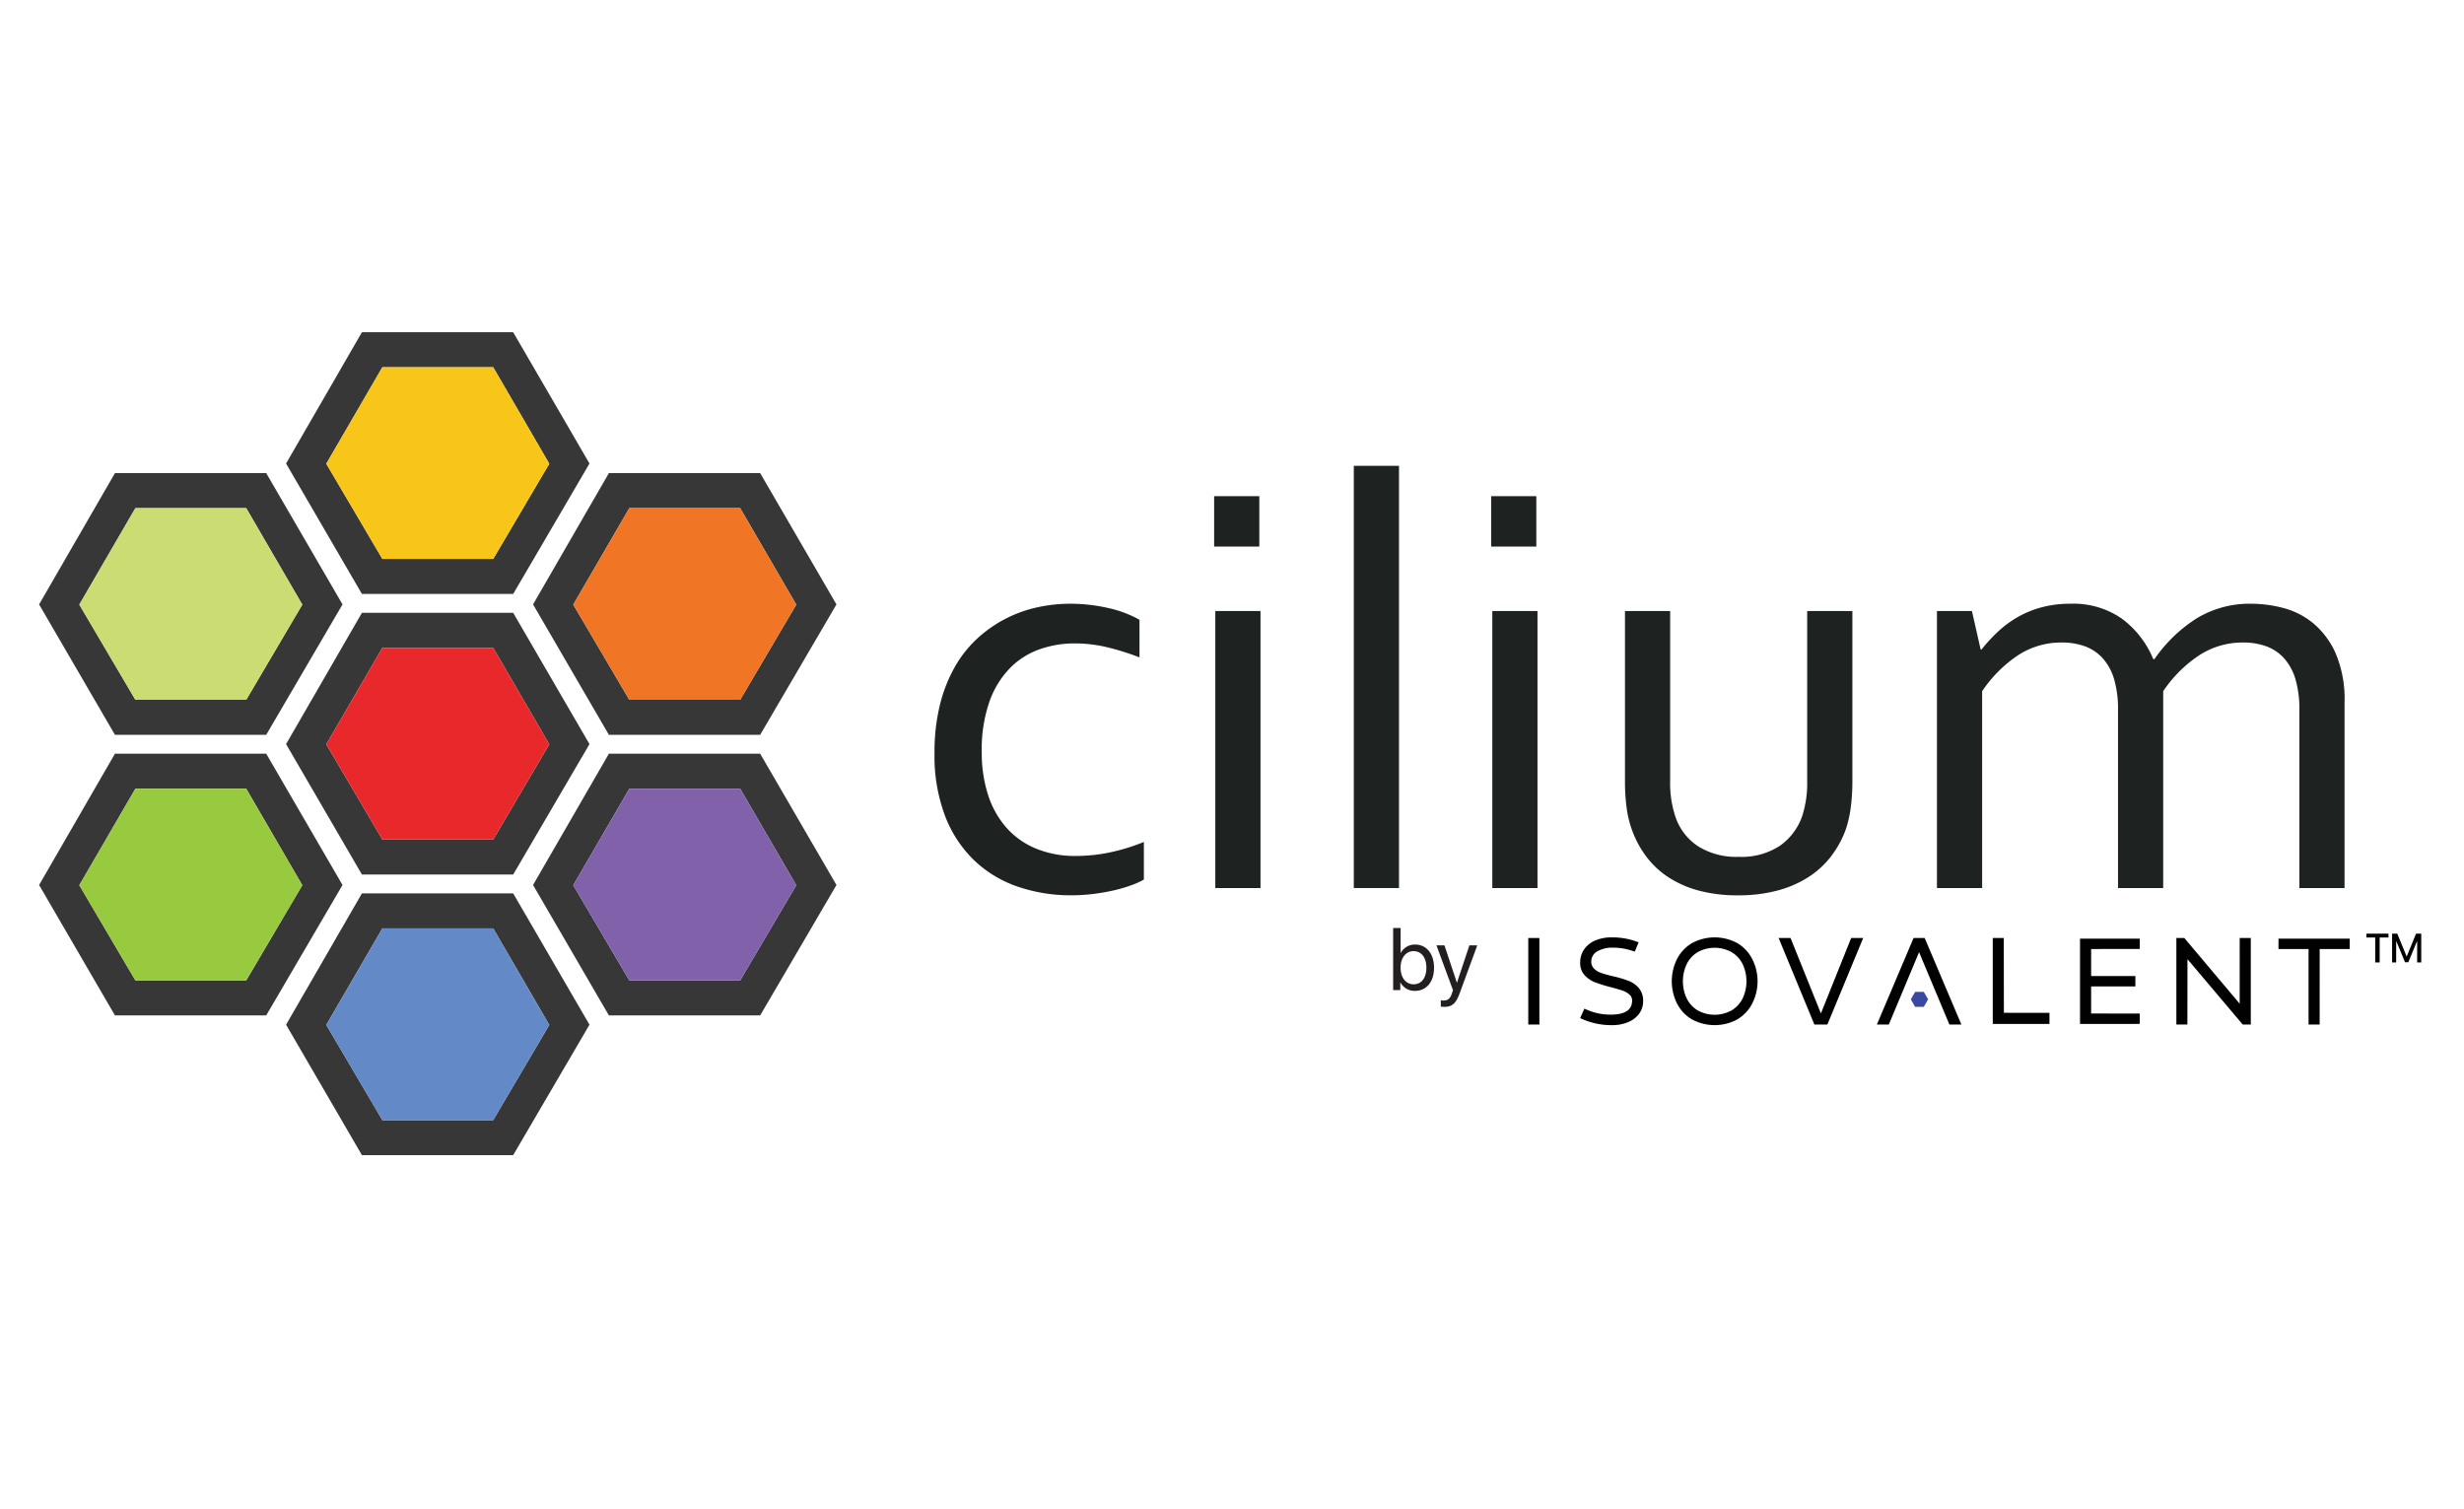 <?xml version="1.0" encoding="UTF-8"?> <svg xmlns="http://www.w3.org/2000/svg" id="Layer_1" data-name="Layer 1" viewBox="0 0 400 245"><defs><style>.cls-1{fill:#1e2322;}.cls-2{fill:#373737;}.cls-3{fill:#e8282b;}.cls-4{fill:#6389c6;}.cls-5{fill:#f8c519;}.cls-6{fill:#8162aa;}.cls-7{fill:#f07525;}.cls-8{fill:#98ca3f;}.cls-9{fill:#cbdd72;}.cls-10{fill:#010101;}.cls-11{fill:#38499f;}.cls-12{fill:#231f20;}</style></defs><title>Isovalent_Cilium_by_Isovalent</title><path class="cls-1" d="M173.625,98.007a27.803,27.803,0,0,1,6.246.686,18.49,18.49,0,0,1,5.112,1.917v6.106a41.225,41.225,0,0,0-5.49-1.704,23.114,23.114,0,0,0-5.112-.568,17.14,17.14,0,0,0-5.444.899,12.636,12.636,0,0,0-4.827,2.958,14.827,14.827,0,0,0-3.433,5.444,23.559,23.559,0,0,0-1.301,8.401,22.234,22.234,0,0,0,.969,6.721,15.08,15.08,0,0,0,2.889,5.325,13.017,13.017,0,0,0,4.804,3.502,16.614,16.614,0,0,0,6.673,1.255,26.655,26.655,0,0,0,5.538-.592,31.405,31.405,0,0,0,5.444-1.681v6.106a12.916,12.916,0,0,1-2.107.946,23.728,23.728,0,0,1-2.864.828,32.78,32.78,0,0,1-3.312.568,29.074,29.074,0,0,1-3.503.214,26.544,26.544,0,0,1-8.591-1.373,19.233,19.233,0,0,1-7.076-4.212,19.8,19.8,0,0,1-4.781-7.194,27.571,27.571,0,0,1-1.751-10.319,31.859,31.859,0,0,1,.921-7.999,23.898,23.898,0,0,1,2.532-6.248,19.012,19.012,0,0,1,3.764-4.591A21.018,21.018,0,0,1,168.56,98.551,24.757,24.757,0,0,1,173.625,98.007Z"></path><path class="cls-1" d="M197.1,88.729v-8.189h7.336v8.189Zm.19,55.427V99.19h7.336V144.156Z"></path><path class="cls-1" d="M219.774,144.156V75.618h7.336V144.156Z"></path><path class="cls-1" d="M242.068,88.729v-8.189h7.336v8.189Zm.19,55.427V99.19h7.336V144.156Z"></path><path class="cls-1" d="M282.111,145.34a24.118,24.118,0,0,1-6.296-.758,17.095,17.095,0,0,1-4.9-2.13,14.233,14.233,0,0,1-3.572-3.29,16.225,16.225,0,0,1-2.32-4.189,16.604,16.604,0,0,1-.946-3.739,32.25,32.25,0,0,1-.283-4.45V99.19h7.336v27.548a17.051,17.051,0,0,0,.994,6.247,9.29,9.29,0,0,0,3.668,4.474,11.71,11.71,0,0,0,6.461,1.633,11.329,11.329,0,0,0,6.696-1.799,9.86,9.86,0,0,0,3.622-4.828,17.636,17.636,0,0,0,.804-5.727V99.19h7.336v27.643a32.513,32.513,0,0,1-.261,4.236,18.891,18.891,0,0,1-.827,3.621,16.408,16.408,0,0,1-2.345,4.283,14.442,14.442,0,0,1-3.668,3.385,17.706,17.706,0,0,1-5.04,2.201A24.576,24.576,0,0,1,282.111,145.34Z"></path><path class="cls-1" d="M351.169,144.156h-7.336V115.235a16.967,16.967,0,0,0-.64-4.994,8.821,8.821,0,0,0-1.845-3.384,7.212,7.212,0,0,0-2.889-1.941,10.907,10.907,0,0,0-3.762-.615,12.778,12.778,0,0,0-7.147,2.106,21.219,21.219,0,0,0-5.775,5.798V144.156h-7.336V99.19h5.679l1.419,6.248h.142a26.055,26.055,0,0,1,2.676-2.911,17.221,17.221,0,0,1,3.218-2.367,16.159,16.159,0,0,1,3.906-1.586,17.967,17.967,0,0,1,4.637-.568,13.779,13.779,0,0,1,8.33,2.413,15.57,15.57,0,0,1,5.112,6.58h.19a23.89,23.89,0,0,1,6.827-6.603,16.595,16.595,0,0,1,8.959-2.39,20.798,20.798,0,0,1,5.026.663,12.714,12.714,0,0,1,4.883,2.437,13.433,13.433,0,0,1,3.697,4.899,18.997,18.997,0,0,1,1.469,8.047V144.156h-7.336V115.235a17.036,17.036,0,0,0-.638-4.994,8.849,8.849,0,0,0-1.847-3.384,7.219,7.219,0,0,0-2.887-1.941,10.918,10.918,0,0,0-3.764-.615,12.9,12.9,0,0,0-7.171,2.106,21.128,21.128,0,0,0-5.798,5.798Z"></path><path class="cls-2" d="M83.31,99.479H58.754L46.44,120.795,58.754,141.966H83.31l12.386-21.172Zm-3.245,36.803H62.071l-9.103-15.454,9.103-15.665H80.065L89.168,120.828Z"></path><polygon class="cls-3" points="80.065 105.163 62.071 105.163 52.968 120.828 62.071 136.282 80.065 136.282 89.168 120.828 80.065 105.163"></polygon><path class="cls-2" d="M83.31,145.027H58.754L46.44,166.343l12.314,21.172H83.31L95.696,166.343Zm-3.245,36.803H62.071l-9.103-15.454,9.103-15.665H80.065L89.168,166.377Z"></path><polygon class="cls-4" points="80.065 150.711 62.071 150.711 52.968 166.377 62.071 181.83 80.065 181.83 89.168 166.377 80.065 150.711"></polygon><path class="cls-2" d="M83.31,53.931H58.754L46.44,75.246,58.754,96.418H83.31L95.696,75.246Zm-3.245,36.803H62.071L52.968,75.28l9.103-15.665H80.065L89.168,75.28Z"></path><polygon class="cls-5" points="80.065 59.615 62.071 59.615 52.968 75.28 62.071 90.734 80.065 90.734 89.168 75.28 80.065 59.615"></polygon><path class="cls-2" d="M123.403,122.349H98.847l-12.314,21.316,12.314,21.172h24.556l12.386-21.172Zm-3.245,36.803H102.164L93.061,143.698l9.103-15.665h17.994l9.103,15.665Z"></path><polygon class="cls-6" points="120.158 128.033 102.164 128.033 93.061 143.698 102.164 159.152 120.158 159.152 129.261 143.698 120.158 128.033"></polygon><path class="cls-2" d="M123.403,76.8H98.847l-12.314,21.316,12.314,21.172h24.556l12.386-21.172Zm-3.245,36.803H102.164L93.061,98.15l9.103-15.665h17.994l9.103,15.665Z"></path><polygon class="cls-7" points="120.158 82.484 102.164 82.484 93.061 98.15 102.164 113.603 120.158 113.603 129.261 98.15 120.158 82.484"></polygon><path class="cls-2" d="M43.217,122.349H18.661l-12.314,21.316,12.314,21.172H43.217l12.386-21.172Zm-3.245,36.803H21.979L12.876,143.698l9.103-15.665H39.972L49.075,143.698Z"></path><polygon class="cls-8" points="39.972 128.033 21.979 128.033 12.876 143.698 21.979 159.152 39.972 159.152 49.075 143.698 39.972 128.033"></polygon><path class="cls-2" d="M43.217,76.8H18.661L6.347,98.116l12.314,21.172H43.217L55.604,98.116Zm-3.245,36.803H21.979L12.876,98.15l9.103-15.665H39.972L49.075,98.15Z"></path><polygon class="cls-9" points="39.972 82.484 21.979 82.484 12.876 98.15 21.979 113.603 39.972 113.603 49.075 98.15 39.972 82.484"></polygon><path class="cls-10" d="M256.938,165.462c-.159-.066-.42-.194-.42-.194l.684-1.535s.252.109.371.162a9.489,9.489,0,0,0,3.908.813q3.471,0,3.472-2.281a1.272,1.272,0,0,0-.446-.992,3.24,3.24,0,0,0-1.101-.625q-.655-.228-1.865-.546a23.869,23.869,0,0,1-2.599-.803,4.529,4.529,0,0,1-1.706-1.161,2.921,2.921,0,0,1-.714-2.063,3.709,3.709,0,0,1,.595-2.053,4.095,4.095,0,0,1,1.756-1.468,6.508,6.508,0,0,1,2.787-.546,11.289,11.289,0,0,1,3.948.655c.37.132.401.141.401.141l-.619,1.505s-.198-.051-.337-.098a9.697,9.697,0,0,0-3.194-.536,4.866,4.866,0,0,0-2.549.595,1.855,1.855,0,0,0-.982,1.667,1.534,1.534,0,0,0,.466,1.161,3.201,3.201,0,0,0,1.171.694,18.333,18.333,0,0,0,1.914.526,19.994,19.994,0,0,1,2.529.754,4.143,4.143,0,0,1,1.647,1.171,3.17,3.17,0,0,1,.684,2.143,3.331,3.331,0,0,1-.635,1.994,4.165,4.165,0,0,1-1.786,1.379,6.671,6.671,0,0,1-2.658.496A11.765,11.765,0,0,1,256.938,165.462Z"></path><path class="cls-10" d="M274.706,165.501a6.248,6.248,0,0,1-2.42-2.52,8.073,8.073,0,0,1,0-7.38,6.25,6.25,0,0,1,2.42-2.52,7.737,7.737,0,0,1,7.291,0,6.325,6.325,0,0,1,2.42,2.529,7.953,7.953,0,0,1,0,7.36,6.322,6.322,0,0,1-2.42,2.529,7.737,7.737,0,0,1-7.291,0Zm6.408-1.488a4.69,4.69,0,0,0,1.786-1.944,6.578,6.578,0,0,0,0-5.555,4.692,4.692,0,0,0-1.786-1.944,5.7,5.7,0,0,0-5.525,0,4.711,4.711,0,0,0-1.776,1.944,6.58,6.58,0,0,0,0,5.555,4.709,4.709,0,0,0,1.776,1.944,5.7,5.7,0,0,0,5.525,0Z"></path><path class="cls-10" d="M288.738,152.269h1.935l4.929,12.241,4.913-12.241H302.469l-5.816,14.046h-2.11Z"></path><path class="cls-10" d="M311.538,154.57l-4.911,11.745h-1.939l5.956-14.046h1.804l5.959,14.046h-1.946Z"></path><path class="cls-10" d="M323.5,166.216V152.269h1.788l.017,12.141,7.4.006v1.799Z"></path><path class="cls-10" d="M337.665,166.216V152.368h9.701v1.684l-7.896.002v4.384l7.182 0v1.689l-7.182-.003v4.404l7.896.003v1.683Z"></path><path class="cls-10" d="M353.307,166.315v-14.046h1.29l8.987,10.665.003-10.665h1.802v14.046h-1.309L355.11,155.704l-.015,10.611Z"></path><path class="cls-10" d="M374.766,166.315l-.001-12.26h-4.88V152.368h11.566v1.686h-4.88l-.005,12.26Z"></path><rect class="cls-10" x="248.095" y="152.269" width="1.805" height="14.046"></rect><polygon class="cls-11" points="312.304 161.013 313.006 162.229 312.304 163.445 310.899 163.445 310.197 162.229 310.9 161.013 312.304 161.013"></polygon><path class="cls-10" d="M385.586,156.236v-4.049h-1.432v-.625h3.586v.625h-1.429v4.049Z"></path><path class="cls-10" d="M392.395,156.236v-3.44h-.023l-1.409,3.405h-.538l-1.412-3.405h-.023v3.44h-.661V151.562h.839l1.513,3.69h.026L392.217,151.562h.842v4.674Z"></path><path class="cls-12" d="M227.347,159.497h-.028v1.23h-1.159V150.641H227.375v4.033h.028a2.578,2.578,0,0,1,2.328-1.342c1.83,0,3.068,1.482,3.068,3.76,0,2.286-1.23,3.76-3.09,3.76A2.605,2.605,0,0,1,227.347,159.497Zm.021-2.404c0,1.621.874,2.69,2.104,2.69,1.286,0,2.082-1.027,2.082-2.69,0-1.649-.796-2.69-2.082-2.69C228.242,154.402,227.367,155.477,227.367,157.092Z"></path><path class="cls-12" d="M233.896,163.404v-1.021a2.579,2.579,0,0,0,.475.035c.678,0,1.055-.328,1.334-1.174l.168-.511-2.684-7.275h1.301l2.013,6.053h.021l2.013-6.053h1.279l-2.857,7.778c-.623,1.699-1.224,2.209-2.538,2.209A3.188,3.188,0,0,1,233.896,163.404Z"></path></svg> 